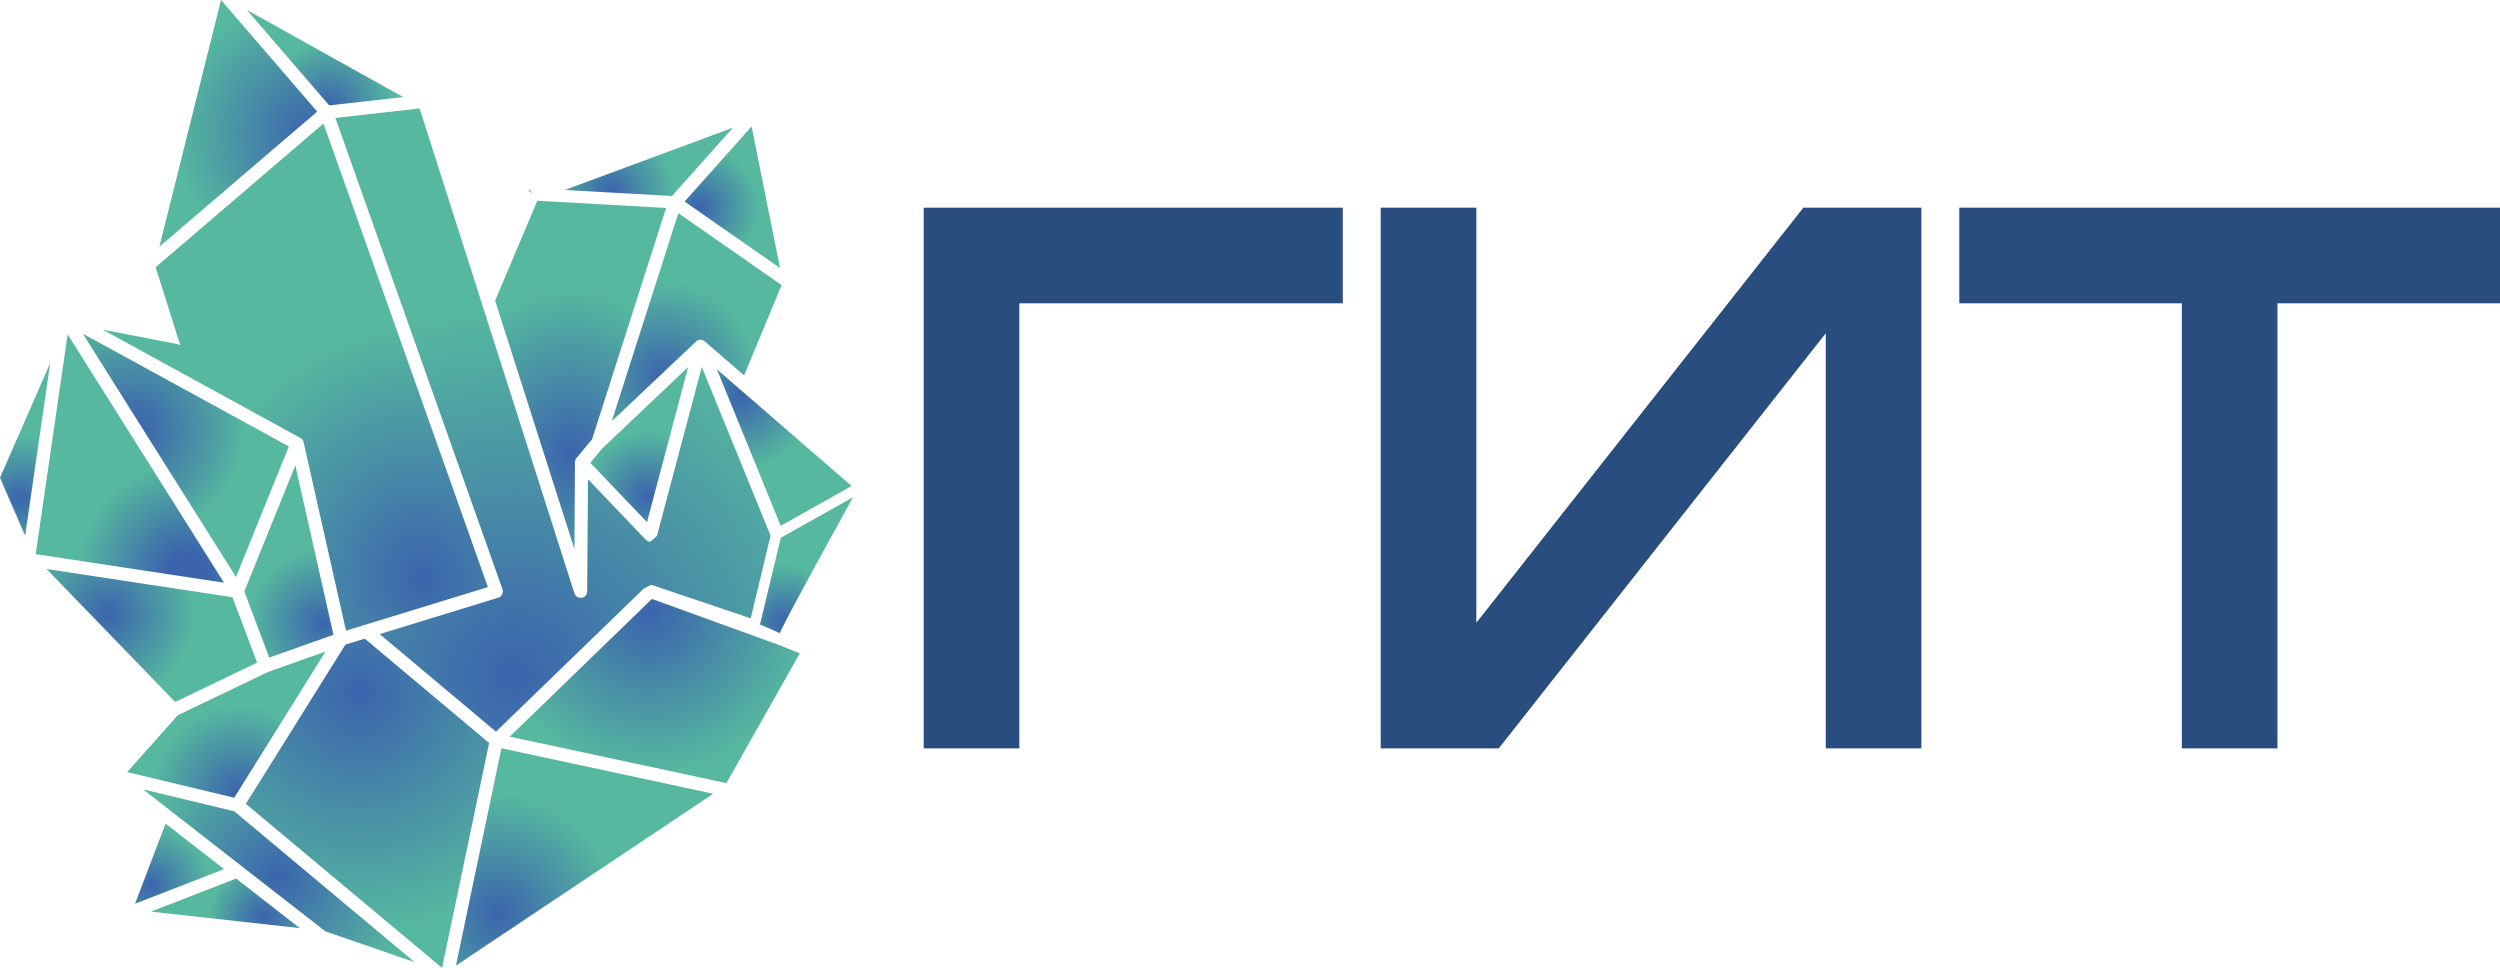 <?xml version="1.0" encoding="UTF-8"?> <svg xmlns="http://www.w3.org/2000/svg" xmlns:xlink="http://www.w3.org/1999/xlink" id="_лой_1" viewBox="0 0 466.34 180.55"> <defs> <style>.cls-1{fill:#2a4d80;}.cls-2{fill:url(#radial-gradient-47);}.cls-3{fill:url(#radial-gradient-48);}.cls-4{fill:url(#radial-gradient-20);}.cls-5{fill:url(#radial-gradient-21);}.cls-6{fill:url(#radial-gradient-45);}.cls-7{fill:url(#radial-gradient-46);}.cls-8{fill:url(#radial-gradient-40);}.cls-9{fill:url(#radial-gradient-30);}.cls-10{fill:url(#radial-gradient-33);}.cls-11{fill:url(#radial-gradient-32);}.cls-12{fill:url(#radial-gradient-38);}.cls-13{fill:url(#radial-gradient-31);}.cls-14{fill:url(#radial-gradient-37);}.cls-15{fill:url(#radial-gradient-36);}.cls-16{fill:url(#radial-gradient-39);}.cls-17{fill:url(#radial-gradient-26);}.cls-18{fill:url(#radial-gradient-27);}.cls-19{fill:url(#radial-gradient-22);}.cls-20{fill:url(#radial-gradient-24);}.cls-21{fill:url(#radial-gradient-23);}.cls-22{fill:url(#radial-gradient-28);}.cls-23{fill:url(#radial-gradient-29);}.cls-24{fill:url(#radial-gradient-35);}.cls-25{fill:url(#radial-gradient-34);}.cls-26{fill:url(#radial-gradient-52);}.cls-27{fill:url(#radial-gradient-51);}.cls-28{fill:url(#radial-gradient-54);}.cls-29{fill:url(#radial-gradient-53);}.cls-30{fill:url(#radial-gradient-25);}.cls-31{fill:url(#radial-gradient-56);}.cls-32{fill:url(#radial-gradient-50);}.cls-33{fill:url(#radial-gradient-55);}.cls-34{fill:url(#radial-gradient-41);}.cls-35{fill:url(#radial-gradient-42);}.cls-36{fill:url(#radial-gradient-44);}.cls-37{fill:url(#radial-gradient-43);}.cls-38{fill:url(#radial-gradient-49);}.cls-39{fill:url(#radial-gradient-57);}.cls-40{fill:url(#radial-gradient-58);}.cls-41{fill:url(#radial-gradient-10);}.cls-42{fill:url(#radial-gradient-19);}.cls-43{fill:url(#radial-gradient-18);}.cls-44{fill:url(#radial-gradient-17);}.cls-45{fill:url(#radial-gradient-11);}.cls-46{fill:url(#radial-gradient-16);}.cls-47{fill:url(#radial-gradient-15);}.cls-48{fill:url(#radial-gradient-12);}.cls-49{fill:url(#radial-gradient-14);}.cls-50{fill:url(#radial-gradient-13);}.cls-51{fill:url(#_езымянный_градиент_12);}.cls-52{fill:url(#_езымянный_градиент_10);}.cls-53{fill:url(#radial-gradient-6);}.cls-54{fill:url(#radial-gradient-5);}.cls-55{fill:url(#radial-gradient-3);}.cls-56{fill:url(#radial-gradient-4);}.cls-57{fill:url(#radial-gradient-9);}.cls-58{fill:url(#radial-gradient-8);}.cls-59{fill:url(#radial-gradient-7);}.cls-60{fill:url(#radial-gradient-2);}.cls-61{fill:url(#radial-gradient);}.cls-62{fill:url(#_езымянный_градиент_9);}</style> <radialGradient id="radial-gradient" cx="95.95" cy="125.9" fx="95.95" fy="125.9" r="69.21" gradientTransform="matrix(1, 0, 0, 1, 0, 0)" gradientUnits="userSpaceOnUse"> <stop offset="0" stop-color="#3b64ad"></stop> <stop offset="1" stop-color="#56b99f"></stop> </radialGradient> <radialGradient id="radial-gradient-2" cx="79.71" cy="18.47" fx="79.71" fy="18.47" r=".03" xlink:href="#radial-gradient"></radialGradient> <radialGradient id="radial-gradient-3" cx="79.55" cy="18.31" fx="79.55" fy="18.31" r=".04" xlink:href="#radial-gradient"></radialGradient> <radialGradient id="radial-gradient-4" cx="58.09" cy="24.83" fx="58.09" fy="24.83" r="25.79" xlink:href="#radial-gradient"></radialGradient> <radialGradient id="radial-gradient-5" cx="26.9" cy="49.52" fx="26.9" fy="49.52" r=".03" xlink:href="#radial-gradient"></radialGradient> <radialGradient id="radial-gradient-6" cx="61.5" cy="19.58" fx="61.5" fy="19.58" r="12.08" xlink:href="#radial-gradient"></radialGradient> <radialGradient id="radial-gradient-7" cx="79.64" cy="18.39" fx="79.64" fy="18.39" r=".05" xlink:href="#radial-gradient"></radialGradient> <radialGradient id="radial-gradient-8" cx="79.77" cy="18.58" fx="79.77" fy="18.58" r=".05" xlink:href="#radial-gradient"></radialGradient> <radialGradient id="radial-gradient-9" cx="26.9" cy="49.4" fx="26.9" fy="49.4" r=".05" xlink:href="#radial-gradient"></radialGradient> <radialGradient id="radial-gradient-10" cx="92.24" cy="110.42" fx="92.24" fy="110.42" r=".26" xlink:href="#radial-gradient"></radialGradient> <radialGradient id="radial-gradient-11" cx="44.59" cy="147.85" fx="44.59" fy="147.85" r="16.25" xlink:href="#radial-gradient"></radialGradient> <radialGradient id="radial-gradient-12" cx="60.17" cy="116.25" fx="60.17" fy="116.25" r="13.97" xlink:href="#radial-gradient"></radialGradient> <radialGradient id="_езымянный_градиент_9" cx="34.96" cy="106.69" fx="34.96" fy="106.69" r="20.56" gradientTransform="matrix(1, 0, 0, 1, 0, 0)" gradientUnits="userSpaceOnUse"> <stop offset=".18" stop-color="#3b64ad"></stop> <stop offset="1" stop-color="#56b99f"></stop> </radialGradient> <radialGradient id="radial-gradient-13" cx="4.69" cy="104.8" fx="4.69" fy="104.8" r=".03" xlink:href="#radial-gradient"></radialGradient> <radialGradient id="_езымянный_градиент_10" cx="24.73" cy="80.06" fx="24.73" fy="80.06" r="21.03" gradientTransform="matrix(1, 0, 0, 1, 0, 0)" gradientUnits="userSpaceOnUse"> <stop offset="0" stop-color="#3b64ad"></stop> <stop offset=".23" stop-color="#3f72aa"></stop> <stop offset=".65" stop-color="#4b96a4"></stop> <stop offset="1" stop-color="#56b99f"></stop> </radialGradient> <radialGradient id="radial-gradient-14" cx="56.08" cy="82.44" fx="56.08" fy="82.44" r=".02" xlink:href="#radial-gradient"></radialGradient> <radialGradient id="radial-gradient-15" cx="56.12" cy="82.54" fx="56.12" fy="82.54" r=".01" xlink:href="#radial-gradient"></radialGradient> <radialGradient id="radial-gradient-16" cx="56.05" cy="82.37" fx="56.05" fy="82.37" r=".03" xlink:href="#radial-gradient"></radialGradient> <radialGradient id="radial-gradient-17" cx="56.1" cy="82.49" fx="56.1" fy="82.49" r=".02" xlink:href="#radial-gradient"></radialGradient> <radialGradient id="radial-gradient-18" cx="79.02" cy="108.12" fx="79.02" fy="108.12" r="42" gradientTransform="translate(-20.72 2) rotate(-10.36) scale(1 1.13)" xlink:href="#radial-gradient"></radialGradient> <radialGradient id="radial-gradient-19" cx="20.2" cy="114.55" fx="20.2" fy="114.55" r="16.42" xlink:href="#radial-gradient"></radialGradient> <radialGradient id="radial-gradient-20" cx="4.64" cy="104.72" fx="4.64" fy="104.72" r=".03" xlink:href="#radial-gradient"></radialGradient> <radialGradient id="radial-gradient-21" cx="3.82" cy="92.95" fx="3.82" fy="92.95" r="11.87" xlink:href="#radial-gradient"></radialGradient> <radialGradient id="radial-gradient-22" cx="4.73" cy="104.85" fx="4.73" fy="104.85" r=".02" xlink:href="#radial-gradient"></radialGradient> <radialGradient id="radial-gradient-23" cx="4.67" cy="104.76" fx="4.67" fy="104.76" r="0" xlink:href="#radial-gradient"></radialGradient> <radialGradient id="radial-gradient-24" cx="6.1" cy="103.77" fx="6.1" fy="103.77" r="0" xlink:href="#radial-gradient"></radialGradient> <radialGradient id="radial-gradient-25" cx="106.43" cy="84.3" fx="106.43" fy="84.3" r="25.59" gradientTransform="translate(0 -16.72) scale(1 1.2)" xlink:href="#radial-gradient"></radialGradient> <radialGradient id="radial-gradient-26" cx="98.88" cy="35.87" fx="98.88" fy="35.87" r=".04" xlink:href="#radial-gradient"></radialGradient> <radialGradient id="radial-gradient-27" cx="99.05" cy="35.73" fx="99.05" fy="35.73" r=".04" xlink:href="#radial-gradient"></radialGradient> <radialGradient id="radial-gradient-28" cx="138.26" cy="73.86" fx="138.26" fy="73.86" r="13.62" xlink:href="#radial-gradient"></radialGradient> <radialGradient id="radial-gradient-29" cx="161.55" cy="90.46" fx="161.55" fy="90.46" r=".06" xlink:href="#radial-gradient"></radialGradient> <radialGradient id="radial-gradient-30" cx="161.66" cy="90.68" fx="161.66" fy="90.68" r=".07" xlink:href="#radial-gradient"></radialGradient> <radialGradient id="radial-gradient-31" cx="161.65" cy="91.12" fx="161.65" fy="91.12" r=".06" xlink:href="#radial-gradient"></radialGradient> <radialGradient id="radial-gradient-32" cx="161.69" cy="90.88" fx="161.69" fy="90.88" r=".07" xlink:href="#radial-gradient"></radialGradient> <radialGradient id="radial-gradient-33" cx="120.69" cy="92.52" fx="120.69" fy="92.52" r="12.1" xlink:href="#radial-gradient"></radialGradient> <radialGradient id="radial-gradient-34" cx="146.11" cy="116.08" fx="146.11" fy="116.08" r="10.86" xlink:href="#radial-gradient"></radialGradient> <radialGradient id="radial-gradient-35" cx="161.49" cy="90.37" fx="161.49" fy="90.37" r=".02" xlink:href="#radial-gradient"></radialGradient> <radialGradient id="radial-gradient-36" cx="161.69" cy="90.77" fx="161.69" fy="90.77" r="0" xlink:href="#radial-gradient"></radialGradient> <radialGradient id="radial-gradient-37" cx="161.68" cy="91.01" fx="161.68" fy="91.01" r=".02" xlink:href="#radial-gradient"></radialGradient> <radialGradient id="radial-gradient-38" cx="121.11" cy="114.38" fx="121.11" fy="114.38" r="30.15" xlink:href="#radial-gradient"></radialGradient> <radialGradient id="radial-gradient-39" cx="136.62" cy="147.99" fx="136.62" fy="147.99" r=".04" xlink:href="#radial-gradient"></radialGradient> <radialGradient id="radial-gradient-40" cx="121.99" cy="110.54" fx="121.99" fy="110.54" r="0" xlink:href="#radial-gradient"></radialGradient> <radialGradient id="radial-gradient-41" cx="121.98" cy="110.55" fx="121.98" fy="110.55" r="0" xlink:href="#radial-gradient"></radialGradient> <radialGradient id="radial-gradient-42" cx="145.82" cy="119.17" fx="145.82" fy="119.17" r=".03" xlink:href="#radial-gradient"></radialGradient> <radialGradient id="radial-gradient-43" cx="92.88" cy="170.38" fx="92.88" fy="170.38" r="22.21" xlink:href="#radial-gradient"></radialGradient> <radialGradient id="radial-gradient-44" cx="136.69" cy="147.91" fx="136.69" fy="147.91" r=".03" xlink:href="#radial-gradient"></radialGradient> <radialGradient id="radial-gradient-45" cx="67.12" cy="129.2" fx="67.12" fy="129.2" r="44.92" xlink:href="#radial-gradient"></radialGradient> <radialGradient id="radial-gradient-46" cx="68.15" cy="118.57" fx="68.15" fy="118.57" r="0" gradientTransform="translate(103.8 -13.46) rotate(45)" xlink:href="#radial-gradient"></radialGradient> <radialGradient id="radial-gradient-47" cx="68.1" cy="117.07" fx="68.1" fy="117.07" r="0" xlink:href="#radial-gradient"></radialGradient> <radialGradient id="radial-gradient-48" cx="64.32" cy="118.99" fx="64.32" fy="118.99" r="0" gradientTransform="translate(38.33 -13.75) rotate(17.32)" xlink:href="#radial-gradient"></radialGradient> <radialGradient id="radial-gradient-49" cx="93.15" cy="138.98" fx="93.15" fy="138.98" r="0" gradientTransform="translate(211.16 20.39) rotate(78.69)" xlink:href="#radial-gradient"></radialGradient> <radialGradient id="radial-gradient-50" cx="52.02" cy="163.36" fx="52.02" fy="163.36" r="26.11" xlink:href="#radial-gradient"></radialGradient> <radialGradient id="radial-gradient-51" cx="28.03" cy="165.17" fx="28.03" fy="165.17" r="11.3" xlink:href="#radial-gradient"></radialGradient> <radialGradient id="_езымянный_градиент_12" cx="49.31" cy="171.2" fx="49.31" fy="171.2" r="10.35" gradientTransform="matrix(1, 0, 0, 1, 0, 0)" gradientUnits="userSpaceOnUse"> <stop offset="0" stop-color="#3b64ad"></stop> <stop offset=".26" stop-color="#4075aa"></stop> <stop offset=".76" stop-color="#4ea1a2"></stop> <stop offset="1" stop-color="#56b99f"></stop> </radialGradient> <radialGradient id="radial-gradient-52" cx="44.21" cy="162.45" fx="44.21" fy="162.45" r=".55" xlink:href="#radial-gradient"></radialGradient> <radialGradient id="radial-gradient-53" cx="123.87" cy="70.17" fx="123.87" fy="70.17" r="17.7" xlink:href="#radial-gradient"></radialGradient> <radialGradient id="radial-gradient-54" cx="112.03" cy="83.22" fx="112.03" fy="83.22" r="0" gradientTransform="translate(91.66 -54.84) rotate(45)" xlink:href="#radial-gradient"></radialGradient> <radialGradient id="radial-gradient-55" cx="130.45" cy="38.6" fx="130.45" fy="38.6" r="11.26" xlink:href="#radial-gradient"></radialGradient> <radialGradient id="radial-gradient-56" cx="113.99" cy="35.88" fx="113.99" fy="35.88" r="11.97" xlink:href="#radial-gradient"></radialGradient> <radialGradient id="radial-gradient-57" cx="98.96" cy="35.79" fx="98.96" fy="35.79" r=".04" xlink:href="#radial-gradient"></radialGradient> <radialGradient id="radial-gradient-58" cx="98.93" cy="35.75" fx="98.93" fy="35.75" r=".39" xlink:href="#radial-gradient"></radialGradient> </defs> <g> <polygon class="cls-1" points="172.3 139.6 190.14 139.6 190.14 56.58 250.48 56.58 250.48 38.74 172.3 38.74 172.3 139.6"></polygon> <polygon class="cls-1" points="275.39 116.17 275.39 38.74 257.55 38.74 257.55 139.6 279.57 139.6 340.57 62.17 340.57 139.6 358.41 139.6 358.41 38.74 336.39 38.74 275.39 116.17"></polygon> <polygon class="cls-1" points="365.48 38.74 365.48 56.58 406.99 56.58 406.99 139.6 424.83 139.6 424.83 56.58 466.34 56.58 466.34 38.74 365.48 38.74"></polygon> </g> <g> <path class="cls-61" d="M140.04,115.33l3.7-15.41-12.83-31.47-8.37,31.53-1.22,1.07c-.17,0-.34-.04-.51-.12l-.15-.1c-.07-.04-.15-.09-.22-.17l-10.76-11.26-.15,21.07s0,.06-.02,.11c-.03,.14-.08,.26-.15,.37l-.05,.09-.1,.11c-.07,.08-.16,.15-.25,.2-.14,.08-.25,.12-.36,.15l-.11,.02c-.17,.03-.39,0-.6-.07l-.11-.05c-.11-.06-.19-.11-.27-.18l-.16-.18s-.07-.09-.12-.18l-.06-.13s0,.01-.02-.05L78.27,20.23l-15.71,1.77,31.17,87.91c.11,.31,.09,.66-.06,.96-.15,.3-.42,.52-.73,.62l-22.12,6.79,21.7,18.2,27.56-26.68,1.32-.7s.09,.01,.13,.02h0l.08,.02c.05,0,.1,.02,.15,.04l.43,.14,17.84,6.02Z"></path> <path class="cls-60" d="M79.69,18.43s.04,.05,.05,.08c-.02-.03-.03-.06-.05-.08Z"></path> <path class="cls-55" d="M79.51,18.28s.06,.04,.09,.07c-.03-.02-.05-.05-.09-.07Z"></path> <polygon class="cls-56" points="59.17 20.82 41.23 0 29.73 46.02 59.17 20.82"></polygon> <path class="cls-54" d="M26.91,49.57s-.01-.06-.02-.09c0,.03,0,.06,.02,.09Z"></path> <polygon class="cls-53" points="75.21 18.11 46.05 1.85 61.4 19.66 75.21 18.11"></polygon> <path class="cls-59" d="M79.59,18.35s.07,.05,.1,.09c-.03-.03-.06-.06-.1-.09Z"></path> <path class="cls-58" d="M79.74,18.51s.05,.08,.07,.13c-.02-.04-.04-.09-.07-.13Z"></path> <path class="cls-57" d="M26.9,49.48s0-.1,.01-.14c0,.05-.01,.09-.01,.14Z"></path> <polygon class="cls-41" points="92.59 110.31 91.89 110.52 91.89 110.52 92.59 110.31"></polygon> <polygon class="cls-45" points="49.95 125.36 33.15 133.42 23.73 144.02 43.69 148.81 60.73 121.53 49.95 125.36"></polygon> <polygon class="cls-48" points="62.2 118.41 55.09 86.82 45.57 110.33 50.22 122.66 62.2 118.41"></polygon> <polygon class="cls-62" points="41.79 108.7 12.62 62.37 6.66 103.36 41.79 108.7"></polygon> <path class="cls-50" d="M4.71,104.83s-.02-.04-.04-.06c.01,.02,.02,.04,.04,.06Z"></path> <polygon class="cls-52" points="15.44 62.24 44.02 107.63 53.88 83.28 15.44 62.24"></polygon> <path class="cls-49" d="M56.09,82.46v-.03l-.02-.02s.02,.03,.02,.05Z"></path> <path class="cls-47" d="M56.12,82.53s0,.02,.01,.02h0s0-.02-.01-.03h0Z"></path> <path class="cls-46" d="M56.07,82.41s-.02-.05-.04-.08h0s.02,.04,.03,.06v.02Z"></path> <path class="cls-44" d="M56.12,82.52h0s-.02-.04-.02-.06c0,.02,.02,.04,.02,.06Z"></path> <path class="cls-43" d="M56.59,82.36l.04,.12,7.91,35.16,26.47-8.13L60.34,23.04l-31.31,26.81,3.73,11.81c.15,.74,.84,2.56,.94,2.71-.02-.03-.91-.25-.91-.25h0l-13.62-2.62,36.98,20.26s.1,.07,.16,.13l.11,.13,.03,.03,.06,.11v-.02s.01,.04,.03,.07c.03,.07,.05,.11,.06,.15Z"></path> <polygon class="cls-42" points="47.96 123.6 43.36 111.41 8.68 106.14 32.67 130.94 47.96 123.6"></polygon> <path class="cls-4" d="M4.67,104.76s-.04-.05-.05-.08c.01,.03,.03,.05,.05,.08Z"></path> <polygon class="cls-5" points="0 89.11 4.69 99.94 9.37 67.71 0 89.11"></polygon> <path class="cls-19" d="M4.71,104.83s.02,.03,.03,.04c0,0-.01-.02-.02-.03,0,0-.01,0-.01-.01Z"></path> <polygon class="cls-21" points="4.67 104.76 4.67 104.77 4.67 104.77 4.67 104.76"></polygon> <rect class="cls-20" x="6.1" y="103.77" width="0" height="0"></rect> <path class="cls-30" d="M100.23,37.44l-7.87,18.65,14.79,46.33,.1-16.22c0-.12,.02-.25,.06-.37l.07-.15s.06-.13,.13-.21l2.93-3.51,13.81-43.17-24-1.34Z"></path> <path class="cls-17" d="M98.84,35.92s.05-.06,.08-.09c-.03,.03-.05,.06-.08,.09Z"></path> <path class="cls-18" d="M99.01,35.75s.06-.04,.09-.05c-.03,.02-.06,.03-.09,.05Z"></path> <polygon class="cls-22" points="158.85 90.66 133.72 68.88 145.63 98.08 158.85 90.66"></polygon> <path class="cls-23" d="M161.51,90.4s.07,.08,.09,.13c-.03-.05-.06-.09-.09-.13Z"></path> <path class="cls-9" d="M161.63,90.58c.03,.06,.05,.13,.06,.2,0-.07-.03-.13-.06-.2Z"></path> <path class="cls-13" d="M161.67,91.04c-.01,.05-.03,.1-.05,.15,.02-.05,.04-.1,.05-.15Z"></path> <path class="cls-11" d="M161.69,90.95c0-.06,0-.12,0-.17,0,.07,0,.14,0,.21,0-.01,0-.02,0-.03Z"></path> <polygon class="cls-10" points="112.3 83.69 110.1 86.32 120.69 97.4 128.37 68.46 112.3 83.69"></polygon> <path class="cls-25" d="M145.46,118.11c.7-1.58,2.56-5.13,7.19-13.6,2.49-4.56,5.01-9.13,6.46-11.75l-13.46,7.55-3.89,16.19c1.83,.76,2.98,1.26,3.7,1.62Z"></path> <path class="cls-24" d="M161.48,90.36s-.01,0-.02-.01c.01,.01,.03,.03,.04,.04,0-.01-.01-.02-.02-.03Z"></path> <path class="cls-15" d="M161.69,90.77h0Z"></path> <path class="cls-14" d="M161.69,90.98s0,.04-.01,.06c0-.02,.01-.04,.01-.06Z"></path> <polygon class="cls-12" points="145.36 120.34 121.61 111.72 95.08 137.41 135.5 146.08 149.19 121.87 145.36 120.34"></polygon> <path class="cls-16" d="M136.66,147.95s-.06,.06-.09,.08c.03-.03,.07-.05,.09-.08Z"></path> <polygon class="cls-8" points="121.98 110.55 121.99 110.54 121.99 110.54 121.98 110.55"></polygon> <polygon class="cls-34" points="121.98 110.55 121.98 110.55 121.98 110.55 121.98 110.55"></polygon> <path class="cls-35" d="M145.81,119.2c.06,0,.04-.03,0-.07,0,.04,0,.07,0,.07Z"></path> <polygon class="cls-37" points="133.04 148.06 93.53 139.58 85.05 180.12 133.04 148.06"></polygon> <path class="cls-36" d="M136.71,147.88s-.03,.05-.05,.07c.02-.02,.04-.05,.05-.07Z"></path> <polygon class="cls-6" points="68.04 119.13 64.43 120.24 45.86 149.95 82.46 180.55 91.24 138.59 68.04 119.13"></polygon> <rect class="cls-7" x="68.15" y="118.57" width="0" height="0" transform="translate(-63.88 82.92) rotate(-45)"></rect> <polygon class="cls-2" points="68.1 117.07 68.1 117.07 68.1 117.07 68.1 117.07"></polygon> <rect class="cls-3" x="64.32" y="118.99" width="0" transform="translate(-32.5 24.54) rotate(-17.32)"></rect> <rect class="cls-38" x="93.15" y="138.98" width="0" height="0" transform="translate(-61.4 203.06) rotate(-78.69)"></rect> <polygon class="cls-32" points="77.35 179.48 43.69 151.33 26.68 147.24 60.69 173.73 77.35 179.48"></polygon> <polygon class="cls-27" points="41.8 162.12 30.89 153.63 25.19 168.58 41.8 162.12"></polygon> <polygon class="cls-51" points="44.05 163.88 28.16 170.05 55.93 173.13 44.05 163.88"></polygon> <polygon class="cls-26" points="44.83 162.93 44.83 162.93 43.59 161.97 43.59 161.97 44.26 162.48 44.83 162.93"></polygon> <path class="cls-29" d="M126.53,39.77l-12.41,38.79,15.83-14.96s.1-.06,.13-.07c.01-.01,.06-.04,.1-.06,.13-.04,.18-.06,.23-.07l.14-.03c-.05,0-.02,0,.02,0h.14s.05,0,.09,.01c.08,.01,.13,.02,.17,.03l.1,.04c.07,.02,.1,.04,.14,.05,.14,.07,.18,.11,.2,.13l7.39,6.39,7-16.84-19.26-13.42Z"></path> <rect class="cls-28" x="112.03" y="83.22" width="0" height="0" transform="translate(-26.03 103.6) rotate(-45)"></rect> <polygon class="cls-33" points="140.2 23.59 127.7 37.6 145.5 50 140.2 23.59"></polygon> <polygon class="cls-31" points="105.35 35.44 125.35 36.56 136.72 23.81 105.35 35.44"></polygon> <g> <path class="cls-39" d="M98.92,35.83s.06-.05,.09-.08c-.03,.02-.06,.05-.09,.08Z"></path> <path class="cls-40" d="M99.3,36.16l-.73-.68s.05-.05,.08-.07c.03-.02,.05-.04,.08-.06l.58,.81-.02-.02v.02Z"></path> </g> </g> </svg> 